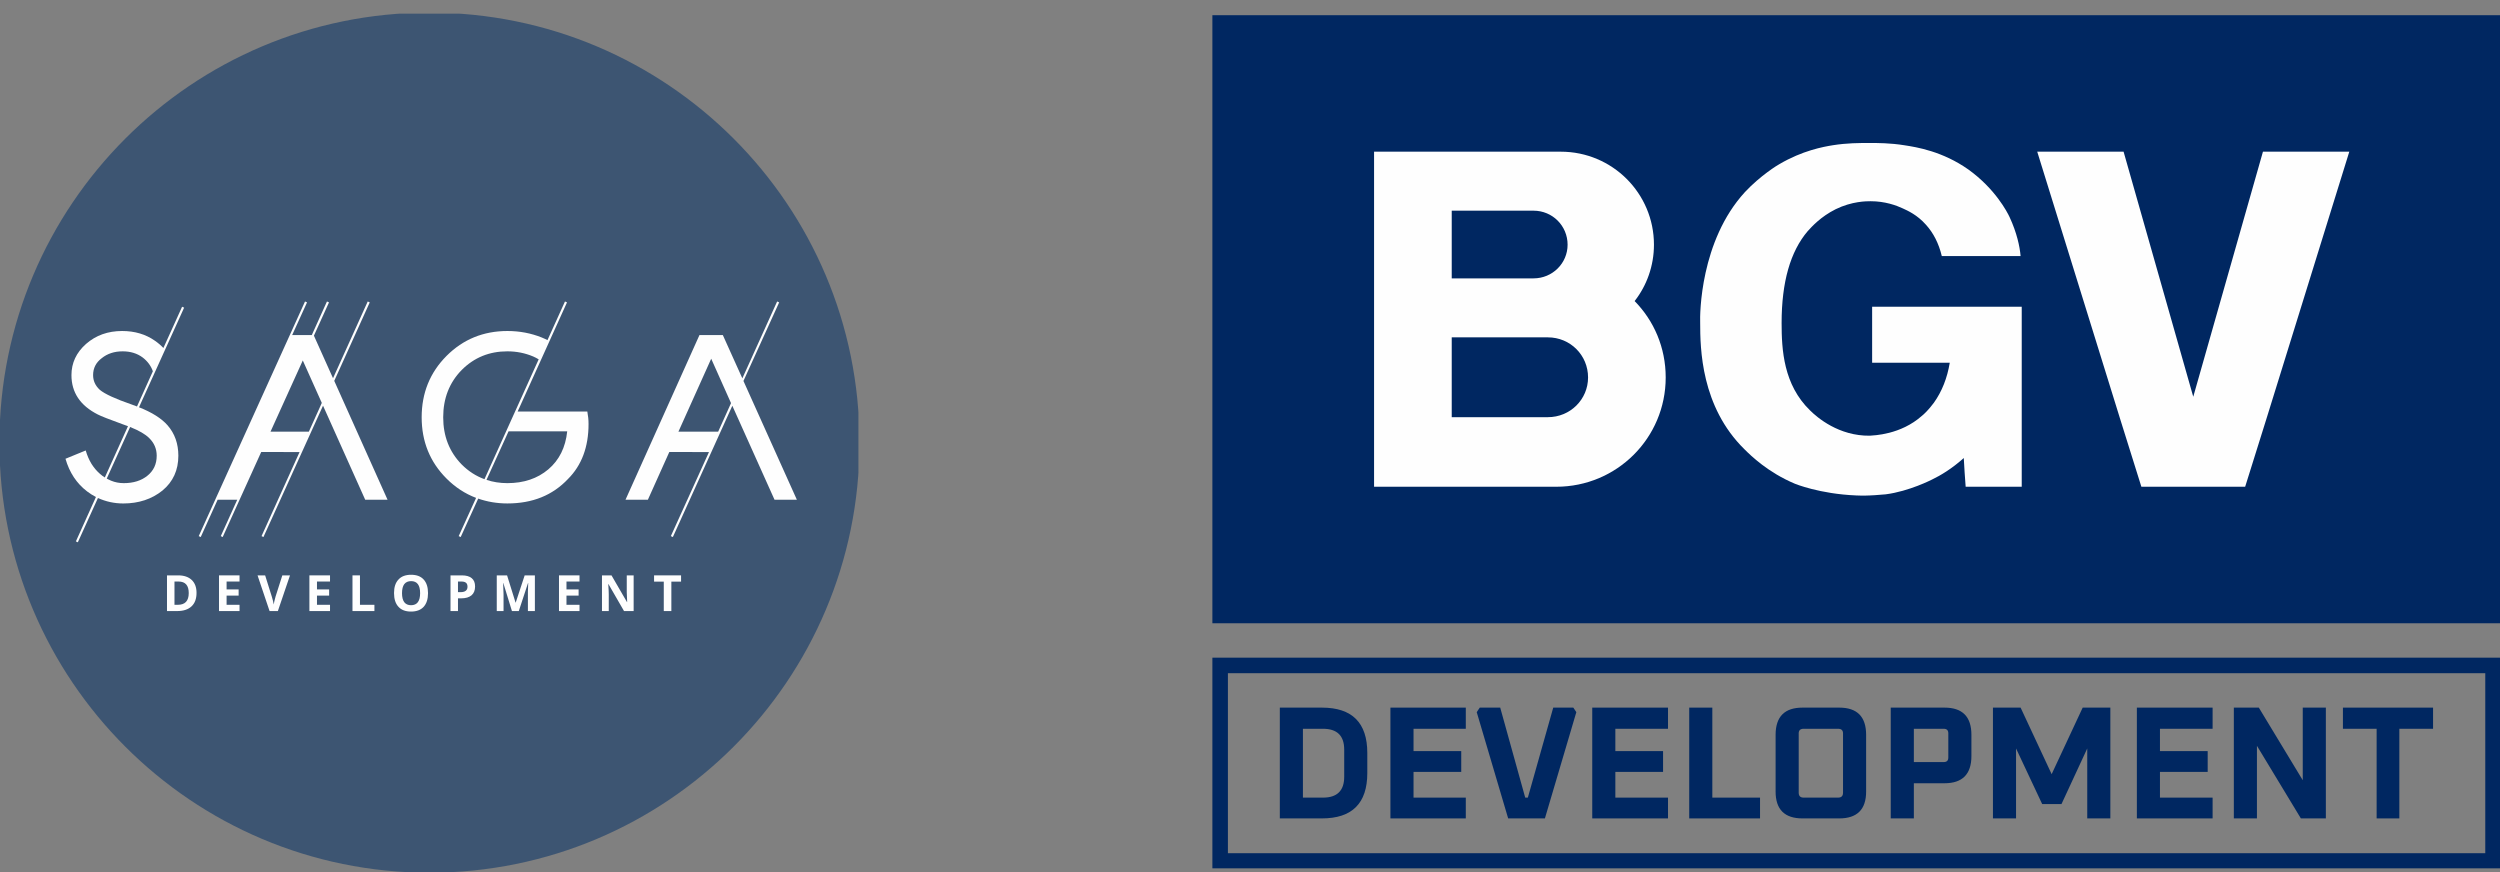 <svg width="129" height="45" viewBox="0 0 129 45" fill="none" xmlns="http://www.w3.org/2000/svg">
<rect x="0" y="0" width="129" height="45" fill="#808080" stroke="none"/>
<g clip-path="url(#clip0_22694_278)">
<path d="M44.35 22.842C44.35 35.096 34.418 45.032 22.159 45.032C9.905 45.032 -0.031 35.096 -0.031 22.842C-0.031 10.583 9.905 0.651 22.159 0.651C34.418 0.651 44.35 10.583 44.35 22.842Z" fill="#3D5572"/>
<path fill-rule="evenodd" clip-rule="evenodd" d="M9.896 29.929C10.059 30.086 10.141 30.306 10.141 30.592C10.141 30.895 10.056 31.126 9.885 31.286C9.711 31.45 9.463 31.531 9.139 31.531H8.617V29.689H9.191C9.494 29.689 9.729 29.769 9.896 29.929ZM9.739 30.602C9.739 30.206 9.564 30.007 9.212 30.007H9.003V31.208H9.176C9.551 31.208 9.739 31.006 9.739 30.602Z" fill="#FEFEFE"/>
<path d="M11.301 31.531H12.36V31.208H11.692V30.733H12.313V30.414H11.692V30.007H12.36V29.689H11.301V31.531Z" fill="#FEFEFE"/>
<path d="M14.218 30.785C14.166 30.976 14.134 31.112 14.124 31.192C14.121 31.157 14.108 31.096 14.088 31.009C14.067 30.922 14.046 30.848 14.025 30.785L13.681 29.689H13.289L13.91 31.531H14.338L14.964 29.689H14.568L14.218 30.785Z" fill="#FEFEFE"/>
<path d="M15.965 31.531H17.029V31.208H16.356V30.733H16.983V30.414H16.356V30.007H17.029V29.689H15.965V31.531Z" fill="#FEFEFE"/>
<path d="M18.574 29.689H18.188V31.531H19.32V31.208H18.574V29.689Z" fill="#FEFEFE"/>
<path fill-rule="evenodd" clip-rule="evenodd" d="M21.861 29.903C22.011 30.067 22.086 30.301 22.086 30.608C22.086 30.91 22.011 31.145 21.861 31.312C21.708 31.476 21.491 31.557 21.209 31.557C20.927 31.557 20.711 31.476 20.562 31.312C20.409 31.149 20.332 30.912 20.332 30.602C20.332 30.296 20.409 30.063 20.562 29.903C20.711 29.739 20.929 29.658 21.214 29.658C21.496 29.658 21.712 29.739 21.861 29.903ZM21.678 30.608C21.678 30.194 21.524 29.986 21.214 29.986C21.058 29.986 20.939 30.039 20.859 30.143C20.783 30.247 20.744 30.402 20.744 30.608C20.744 30.813 20.783 30.968 20.859 31.072C20.939 31.176 21.056 31.229 21.209 31.229C21.522 31.229 21.678 31.022 21.678 30.608Z" fill="#FEFEFE"/>
<path fill-rule="evenodd" clip-rule="evenodd" d="M24.342 29.835C24.457 29.929 24.514 30.072 24.514 30.263C24.514 30.461 24.453 30.613 24.332 30.717C24.206 30.822 24.031 30.874 23.805 30.874H23.632V31.531H23.246V29.689H23.831C24.057 29.689 24.227 29.738 24.342 29.835ZM24.123 30.279C24.123 30.185 24.099 30.117 24.05 30.075C23.998 30.03 23.919 30.007 23.815 30.007H23.632V30.555H23.763C23.884 30.555 23.975 30.531 24.034 30.482C24.093 30.437 24.123 30.369 24.123 30.279Z" fill="#FEFEFE"/>
<path d="M26.609 31.098H26.604L26.165 29.689H25.633V31.531H25.983V30.675C25.983 30.574 25.976 30.378 25.962 30.086H25.972L26.416 31.531H26.77L27.245 30.086H27.256C27.245 30.319 27.24 30.461 27.24 30.514C27.24 30.569 27.24 30.618 27.24 30.66V31.531H27.6V29.689H27.073L26.609 31.098Z" fill="#FEFEFE"/>
<path d="M28.844 31.531H29.903V31.208H29.23V30.733H29.856V30.414H29.23V30.007H29.903V29.689H28.844V31.531Z" fill="#FEFEFE"/>
<path d="M32.341 30.561C32.341 30.658 32.348 30.827 32.362 31.067H32.352L31.553 29.689H31.062V31.531H31.412V30.665C31.412 30.561 31.404 30.385 31.386 30.138H31.396L32.2 31.531H32.696V29.689H32.341V30.561Z" fill="#FEFEFE"/>
<path d="M33.75 30.012H34.251V31.531H34.642V30.012H35.143V29.689H33.75V30.012Z" fill="#FEFEFE"/>
<path fill-rule="evenodd" clip-rule="evenodd" d="M39.965 25.785L37.788 20.937L34.72 27.711L34.615 27.664L36.583 23.327L34.537 23.322L33.431 25.785H32.277L36.092 17.289H37.298L38.305 19.523L40.1 15.556L40.205 15.603L38.362 19.658L41.118 25.785H39.965ZM37.721 20.801L36.698 18.51L35.007 22.273H37.058L37.721 20.801Z" fill="#FEFEFE"/>
<path fill-rule="evenodd" clip-rule="evenodd" d="M30.306 21.235C30.348 21.454 30.369 21.668 30.369 21.876C30.369 23.063 30.016 24.009 29.309 24.715C28.516 25.558 27.474 25.978 26.183 25.978C25.641 25.978 25.14 25.89 24.675 25.728L23.772 27.711L23.668 27.664L24.566 25.691C24.002 25.477 23.496 25.149 23.042 24.695C22.186 23.839 21.758 22.785 21.758 21.532C21.758 20.279 22.186 19.224 23.042 18.364C23.898 17.508 24.945 17.08 26.183 17.08C26.81 17.08 27.399 17.192 27.953 17.414C28.057 17.456 28.156 17.503 28.25 17.55L29.153 15.556L29.257 15.603L26.71 21.235H30.306ZM24.999 24.726L27.796 18.542C27.707 18.489 27.613 18.437 27.514 18.395C27.097 18.218 26.651 18.129 26.178 18.129C25.249 18.129 24.465 18.449 23.825 19.09C23.188 19.74 22.869 20.554 22.869 21.532C22.869 22.506 23.188 23.319 23.825 23.969C24.169 24.314 24.566 24.569 24.999 24.726ZM29.268 22.257H26.241L25.103 24.762C25.437 24.872 25.797 24.93 26.178 24.93C27.027 24.93 27.732 24.693 28.292 24.22C28.855 23.743 29.181 23.089 29.268 22.257Z" fill="#FEFEFE"/>
<path fill-rule="evenodd" clip-rule="evenodd" d="M9.203 23.515C9.203 24.26 8.93 24.858 8.384 25.311C7.831 25.756 7.157 25.979 6.364 25.979C5.889 25.979 5.456 25.879 5.054 25.697L4.016 27.983L3.916 27.936L4.95 25.645C4.793 25.564 4.642 25.469 4.496 25.358C3.956 24.947 3.584 24.385 3.379 23.672L4.423 23.244C4.496 23.498 4.595 23.727 4.72 23.933C4.849 24.138 4.998 24.314 5.169 24.46C5.242 24.528 5.326 24.585 5.409 24.637L6.604 21.991C6.514 21.957 6.418 21.922 6.317 21.887C5.635 21.64 5.211 21.473 5.044 21.386C4.139 20.927 3.687 20.25 3.687 19.356C3.687 18.73 3.937 18.194 4.438 17.748C4.946 17.303 5.567 17.08 6.301 17.08C6.952 17.08 7.516 17.247 7.992 17.581C8.159 17.696 8.306 17.822 8.431 17.957L9.396 15.828L9.501 15.875L7.173 21.015C7.845 21.28 8.337 21.591 8.65 21.95C9.019 22.374 9.203 22.896 9.203 23.515ZM7.069 20.974L7.888 19.157C7.789 18.876 7.611 18.636 7.356 18.442C7.074 18.234 6.731 18.129 6.328 18.129C5.9 18.129 5.54 18.248 5.247 18.484C4.952 18.707 4.804 18.997 4.804 19.356C4.804 19.648 4.918 19.9 5.148 20.113C5.402 20.328 5.954 20.582 6.802 20.875C6.893 20.906 6.982 20.939 7.069 20.974ZM8.086 23.515C8.086 23.16 7.956 22.856 7.695 22.602C7.502 22.409 7.173 22.216 6.714 22.033L5.508 24.695C5.581 24.731 5.654 24.773 5.733 24.804C5.938 24.888 6.155 24.93 6.385 24.93C6.886 24.93 7.295 24.801 7.611 24.543C7.928 24.286 8.086 23.943 8.086 23.515Z" fill="#FEFEFE"/>
<path fill-rule="evenodd" clip-rule="evenodd" d="M17.247 19.653L19.997 25.785H18.844L16.668 20.932L13.594 27.711L13.495 27.664L15.457 23.327L13.479 23.322L11.491 27.711L11.392 27.664L12.242 25.785H11.23L10.358 27.711L10.254 27.664L15.739 15.556L15.843 15.603L15.076 17.289H16.089L16.871 15.556L16.976 15.603L16.198 17.32L17.184 19.517L18.975 15.556L19.079 15.603L17.247 19.653ZM16.605 20.791L15.624 18.599L13.959 22.273H15.937L16.605 20.791Z" fill="#FEFEFE"/>
</g>
<g clip-path="url(#clip1_22694_278)">
<path fill-rule="evenodd" clip-rule="evenodd" d="M66.039 42.23V36.513H68.208C69.772 36.513 70.553 37.293 70.553 38.854V39.889C70.553 41.45 69.772 42.23 68.208 42.23H66.039ZM67.231 41.157H68.267C68.996 41.157 69.361 40.799 69.361 40.084V38.679C69.361 37.963 68.996 37.605 68.267 37.605H67.231V41.157Z" fill="#002761"/>
<path d="M71.746 42.23V36.513H75.635V37.605H72.938V38.757H75.4V39.83H72.938V41.157H75.635V42.23H71.746Z" fill="#002761"/>
<path d="M76.199 36.747L76.356 36.513H77.411L78.701 41.157H78.837L80.147 36.513H81.183L81.339 36.747L79.717 42.23H77.821L76.199 36.747Z" fill="#002761"/>
<path d="M82.16 42.23V36.513H86.069V37.605H83.352V38.757H85.814V39.83H83.352V41.157H86.069V42.23H82.16Z" fill="#002761"/>
<path d="M87.164 42.23V36.513H88.356V41.157H90.818V42.23H87.164Z" fill="#002761"/>
<path fill-rule="evenodd" clip-rule="evenodd" d="M91.621 40.845V37.918C91.621 36.981 92.084 36.513 93.009 36.513H94.904C95.829 36.513 96.292 36.981 96.292 37.918V40.845C96.292 41.768 95.829 42.23 94.904 42.23H93.009C92.084 42.23 91.621 41.768 91.621 40.845ZM92.813 40.903C92.813 41.072 92.898 41.157 93.067 41.157H94.846C95.015 41.157 95.1 41.072 95.1 40.903V37.84C95.1 37.684 95.015 37.605 94.846 37.605H93.067C92.898 37.605 92.813 37.684 92.813 37.84V40.903Z" fill="#002761"/>
<path fill-rule="evenodd" clip-rule="evenodd" d="M97.562 42.23V36.513H100.337C101.262 36.513 101.725 36.981 101.725 37.918V39.011C101.725 39.947 101.262 40.416 100.337 40.416H98.755V42.23H97.562ZM98.755 39.323H100.298C100.455 39.323 100.533 39.245 100.533 39.089V37.84C100.533 37.684 100.455 37.605 100.298 37.605H98.755V39.323Z" fill="#002761"/>
<path d="M102.836 42.23V36.513H104.263L105.865 39.947L107.467 36.513H108.894V42.23H107.702V38.62L106.373 41.489H105.376L104.028 38.62V42.23H102.836Z" fill="#002761"/>
<path d="M110.262 42.23V36.513H114.17V37.605H111.454V38.757H113.916V39.83H111.454V41.157H114.17V42.23H110.262Z" fill="#002761"/>
<path d="M115.266 42.23V36.513H116.555L118.822 40.259V36.513H120.014V42.23H118.725L116.458 38.484V42.23H115.266Z" fill="#002761"/>
<path d="M120.895 37.605V36.513H125.546V37.605H123.806V42.23H122.634V37.605H120.895Z" fill="#002761"/>
<path fill-rule="evenodd" clip-rule="evenodd" d="M129.041 44.806H62.559V33.937H129.041V44.806ZM63.36 34.737V44.025H128.24V34.737H63.36Z" fill="#002761"/>
<path d="M129.041 32.161H62.559V0.783H129.041V32.161Z" fill="#002761"/>
<path d="M103.813 15.828H97.11H96.602V18.716H97.11H100.608C100.477 19.509 100.204 20.199 99.787 20.784C99.513 21.155 99.259 21.389 99.181 21.448C98.067 22.443 96.68 22.463 96.484 22.482C94.882 22.502 93.768 21.545 93.397 21.175C92.029 19.848 91.931 18.052 91.931 16.667C91.931 14.559 92.38 12.979 93.279 11.925C93.494 11.691 93.944 11.184 94.725 10.793C95.566 10.383 96.308 10.383 96.523 10.383C97.266 10.383 97.852 10.598 98.184 10.754C98.438 10.871 98.927 11.086 99.376 11.593C99.767 12.023 100.041 12.563 100.197 13.213H100.705H103.754H104.262C104.223 12.725 104.067 12.003 103.695 11.203C103.578 10.949 102.953 9.74 101.565 8.744C100.236 7.808 98.907 7.593 98.263 7.495C97.54 7.378 96.875 7.378 96.484 7.378C95.918 7.378 95.312 7.378 94.569 7.495C94.081 7.574 93.006 7.769 91.814 8.471C91.736 8.51 90.837 9.057 90.035 9.915C87.729 12.432 87.71 16.218 87.729 16.648C87.729 17.974 87.768 20.98 90.016 23.185C90.348 23.516 91.227 24.375 92.615 24.96C92.615 24.96 93.885 25.487 95.781 25.565C96.132 25.585 96.484 25.565 96.484 25.565C96.484 25.565 96.934 25.546 97.305 25.507C98.517 25.351 99.689 24.746 99.689 24.746C100.139 24.531 100.725 24.18 101.331 23.633C101.357 24.128 101.389 24.622 101.428 25.116H101.936H103.813H104.321V15.828H103.813Z" fill="#FEFEFE"/>
<path d="M121.224 7.827L116.944 21.623L115.85 25.116H110.495L109.401 21.623L105.121 7.827H109.577L113.172 20.472L116.768 7.827H121.224Z" fill="#FEFEFE"/>
<path fill-rule="evenodd" clip-rule="evenodd" d="M85.95 19.477C85.95 22.599 83.429 25.116 80.302 25.116H70.902V7.827H80.537C83.194 7.827 85.344 9.974 85.344 12.627C85.344 13.72 84.973 14.735 84.347 15.535C85.344 16.55 85.95 17.935 85.95 19.477ZM74.909 14.364H79.13C80.107 14.364 80.888 13.584 80.888 12.627C80.888 11.652 80.107 10.871 79.13 10.871H74.909V14.364ZM81.944 19.477C81.944 18.326 81.025 17.408 79.872 17.408H74.909V21.526H79.872C81.025 21.526 81.944 20.609 81.944 19.477Z" fill="#FEFEFE"/>
</g>
<defs>
<clipPath id="clip0_22694_278">
<rect width="44.295" height="44.295" fill="white" transform="translate(0 0.705)"/>
</clipPath>
<clipPath id="clip1_22694_278">
<rect width="66.443" height="44.101" fill="white" transform="translate(62.559 0.705)"/>
</clipPath>
</defs>
</svg>
